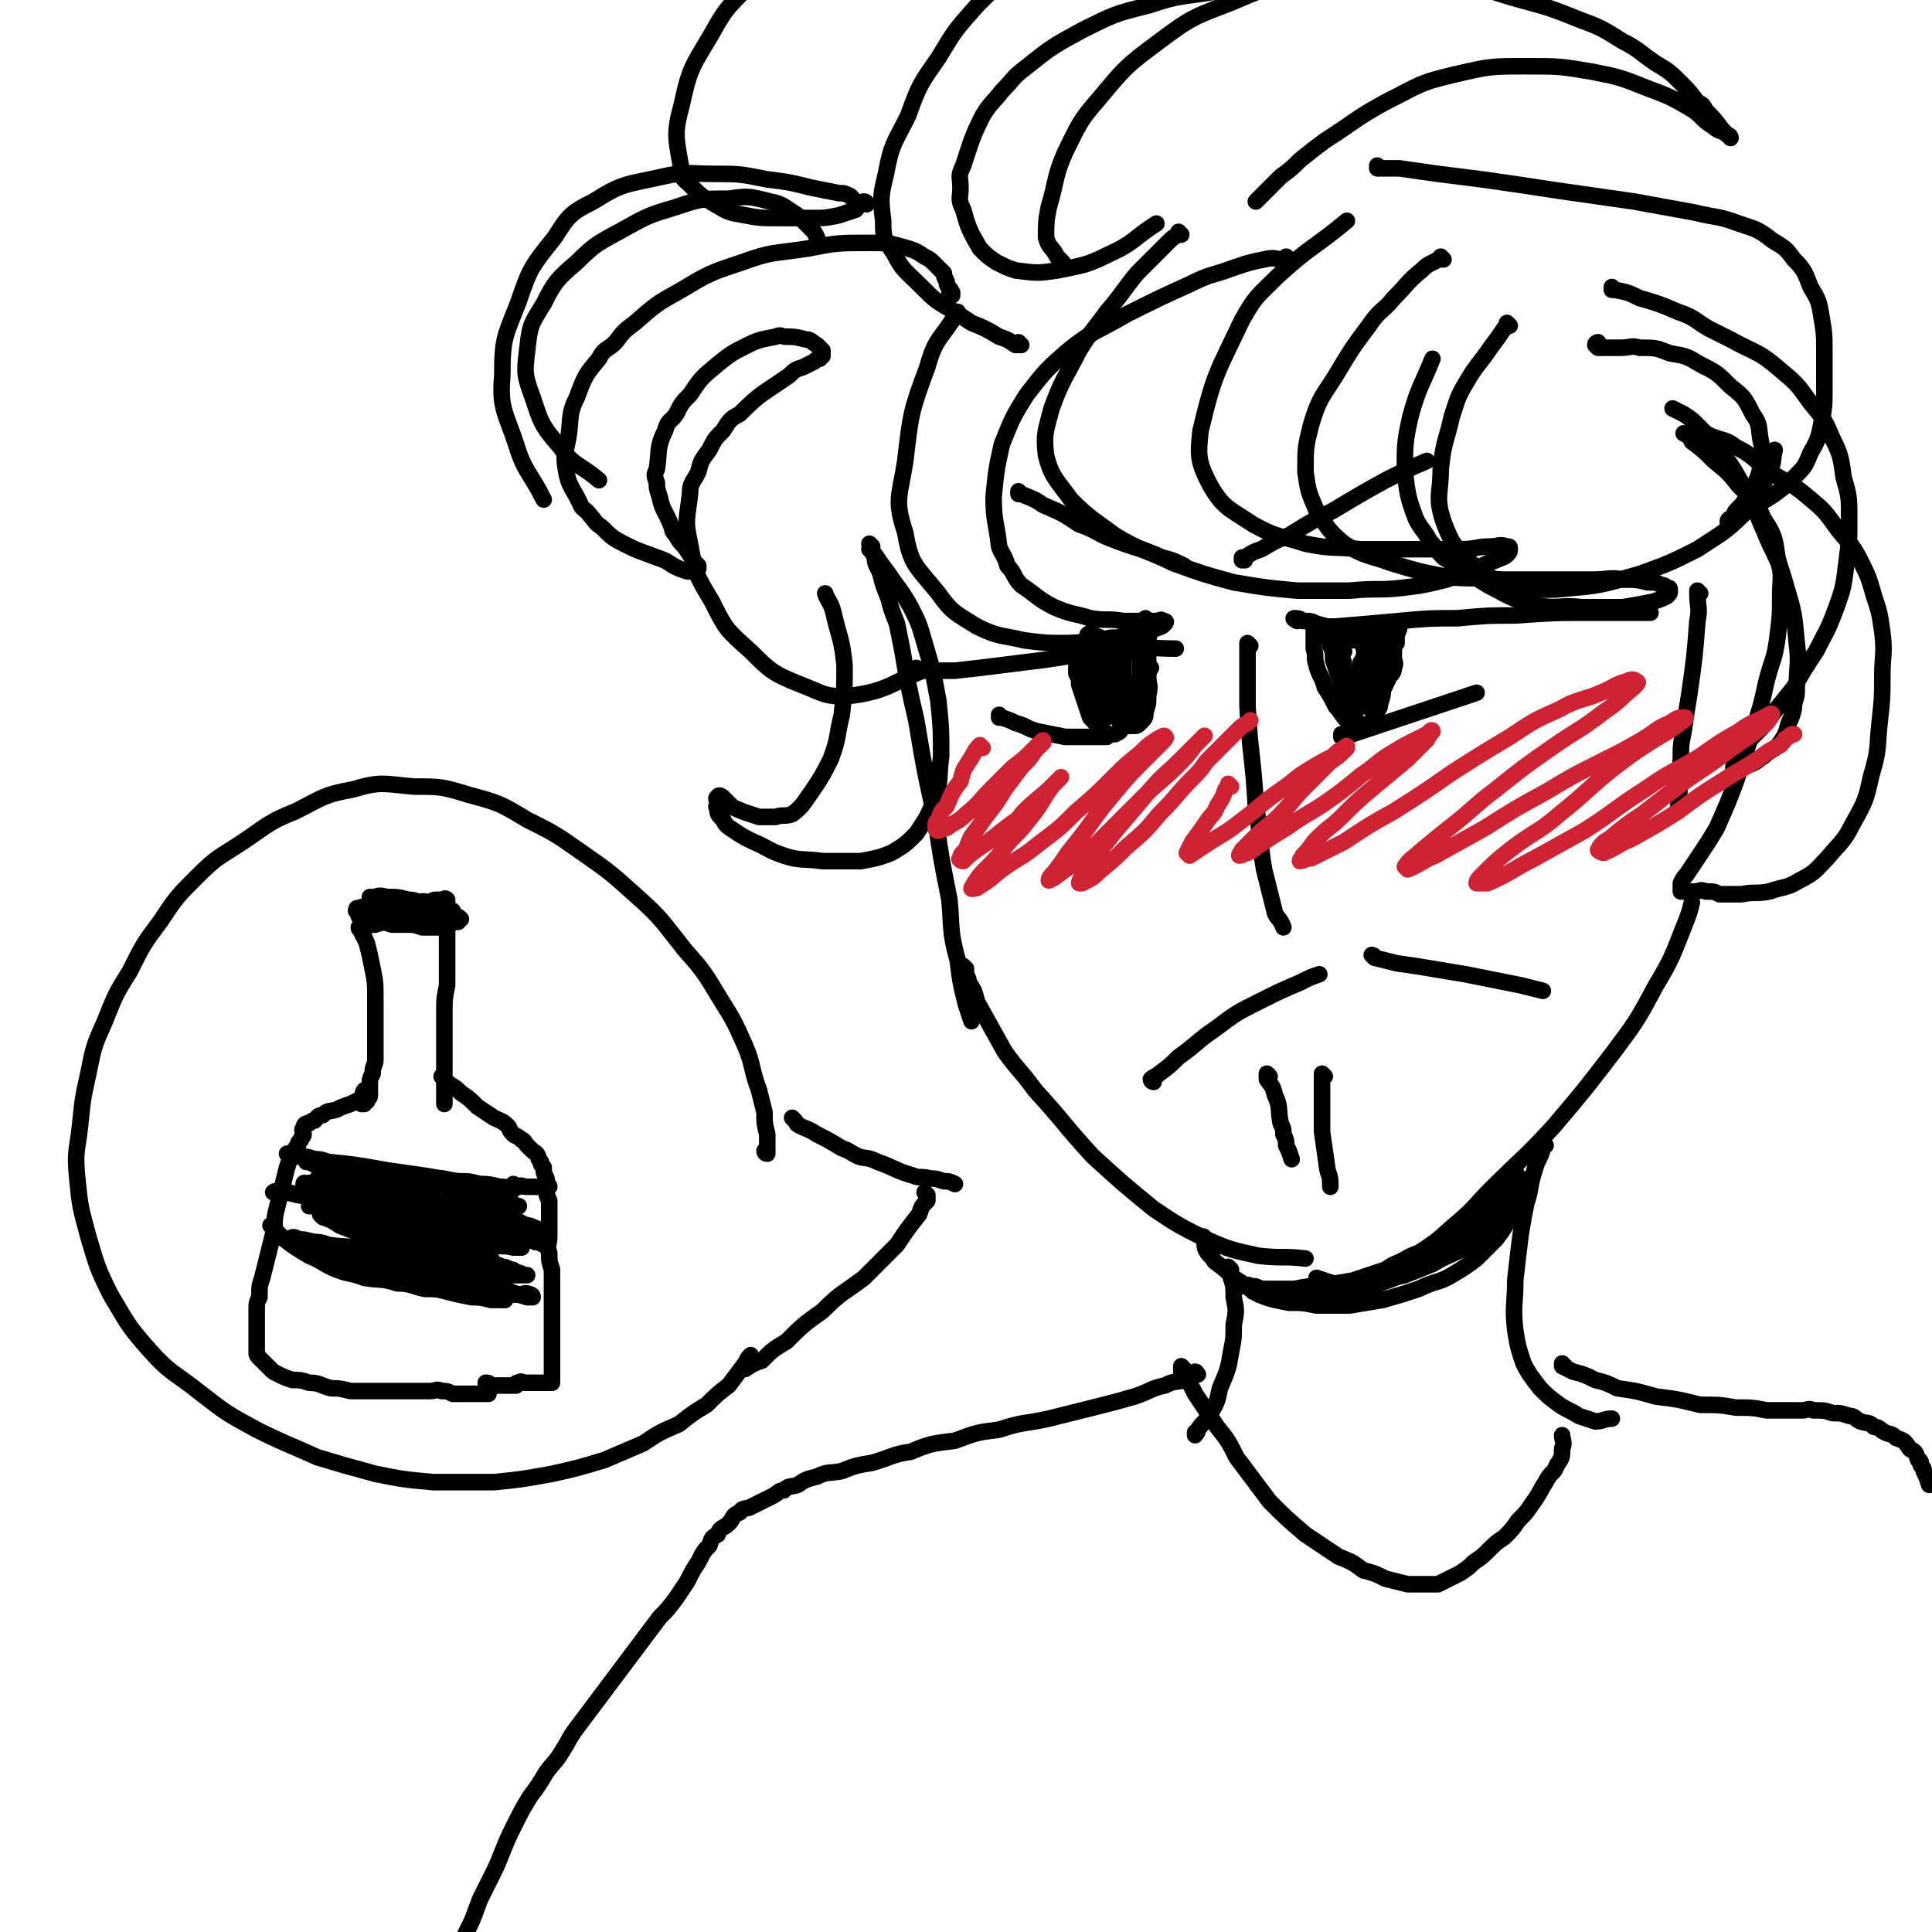 <svg viewBox='0 0 700 700' version='1.1' xmlns='http://www.w3.org/2000/svg' xmlns:xlink='http://www.w3.org/1999/xlink'><g fill='none' stroke='rgb(0,0,0)' stroke-width='6' stroke-linecap='round' stroke-linejoin='round'><path d='M453,234c0,0 -1,-1 -1,-1 0,0 0,0 0,1 0,0 0,0 0,0 0,0 0,0 0,1 0,3 0,3 0,6 0,7 0,7 0,15 1,18 2,18 3,36 2,11 1,11 3,23 2,8 2,8 4,16 1,2 2,2 3,5 '/><path d='M316,198c0,0 -1,-1 -1,-1 0,0 0,0 1,1 0,0 0,0 0,0 0,2 0,2 1,4 0,3 1,3 2,6 1,4 1,4 3,9 1,4 1,4 3,9 1,5 1,5 2,10 2,12 2,12 5,25 3,18 3,18 7,36 2,14 2,14 5,29 1,11 0,11 3,22 1,8 1,8 3,16 1,3 1,3 2,6 '/><path d='M350,351c0,0 -1,-1 -1,-1 0,0 0,0 1,1 0,0 -1,0 0,1 0,2 1,2 1,4 2,3 2,3 3,7 5,9 5,9 10,18 5,7 6,7 11,14 11,12 10,12 21,24 11,10 11,10 22,19 9,6 9,6 19,11 9,4 10,4 19,6 9,1 9,0 17,1 '/><path d='M507,459c0,0 -2,-1 -1,-1 3,-2 4,-2 8,-4 8,-5 8,-6 14,-11 7,-6 6,-6 12,-12 12,-12 12,-11 23,-23 11,-13 11,-13 21,-26 9,-12 9,-12 16,-25 6,-10 6,-11 10,-21 2,-5 2,-5 3,-9 '/><path d='M616,215c-1,0 -1,-1 -1,-1 0,0 0,0 0,1 0,5 1,5 0,10 -1,13 -1,13 -3,27 -1,6 -1,6 -2,13 -1,5 -1,5 -1,10 -1,9 0,9 -1,18 '/><path d='M316,200c0,0 -1,-1 -1,-1 0,0 0,0 1,1 0,0 0,0 1,1 2,3 2,3 5,7 4,6 4,5 8,12 3,6 3,6 5,13 3,10 3,10 5,21 1,10 1,10 1,20 -1,7 0,8 -2,15 -3,7 -3,7 -7,13 -4,4 -4,4 -9,7 -5,2 -6,2 -11,3 -7,0 -7,0 -14,0 -7,-1 -8,0 -14,-2 -6,-2 -6,-3 -11,-5 -4,-2 -4,-2 -7,-4 -3,-2 -3,-2 -4,-4 -2,-2 -2,-2 -2,-4 -1,-1 0,-1 0,-2 0,-1 -1,-2 0,-2 0,-1 1,-1 2,0 1,1 1,1 3,3 1,1 2,1 4,2 3,1 3,1 6,2 3,0 3,0 6,0 3,-1 3,0 6,-1 4,-3 4,-4 7,-8 4,-6 4,-6 7,-12 3,-8 2,-8 4,-16 1,-9 1,-9 1,-18 -1,-10 -2,-10 -4,-19 -1,-4 -2,-4 -3,-7 '/><path d='M345,107c0,0 -1,0 -1,-1 0,0 1,0 1,0 -1,-2 -2,-2 -2,-4 -1,-2 -1,-2 -1,-3 -2,-2 -2,-2 -3,-3 -2,-2 -2,-2 -4,-3 -3,-2 -3,-2 -6,-3 -7,-2 -7,-2 -14,-2 -11,0 -12,0 -22,2 -13,2 -13,1 -24,5 -12,4 -12,4 -22,10 -9,5 -9,5 -17,12 -4,3 -4,3 -7,7 -3,3 -4,2 -6,6 -5,6 -5,6 -8,14 -3,6 -2,7 -3,14 -1,6 -2,6 -1,12 1,6 2,6 5,12 1,3 2,2 4,5 2,2 1,2 4,4 4,4 4,4 10,7 4,2 5,2 10,4 3,1 3,1 6,3 2,1 2,1 5,2 1,0 1,0 2,0 0,0 0,0 1,0 0,-1 0,-1 1,-1 0,-1 0,-1 0,-1 -1,-1 -1,-1 -1,-1 -2,-3 -2,-3 -4,-6 -2,-2 -2,-2 -3,-4 -2,-2 -1,-2 -2,-4 -2,-5 -3,-5 -4,-10 -1,-3 -1,-3 -1,-5 -1,-3 -1,-3 0,-5 1,-7 0,-8 3,-14 1,-4 2,-3 4,-6 2,-4 2,-4 5,-7 4,-6 4,-6 10,-11 5,-4 5,-4 11,-7 4,-2 5,-2 10,-3 2,-1 2,0 4,0 3,0 3,0 7,1 2,0 2,1 4,2 1,1 1,1 2,2 0,1 0,1 0,2 -1,0 -1,0 -1,1 -1,0 -1,0 -2,1 -2,1 -2,1 -4,2 -3,1 -3,1 -5,3 -10,7 -10,6 -18,14 -4,2 -4,3 -6,6 -3,3 -3,3 -5,7 -3,4 -3,4 -4,8 -2,4 -3,4 -3,8 -1,9 -2,9 0,18 2,11 2,11 8,21 5,10 5,10 14,18 7,7 8,8 18,12 8,3 9,5 19,4 14,-2 14,-5 28,-10 '/><path d='M370,125c0,0 -1,-1 -1,-1 0,0 0,1 0,1 0,0 0,0 0,0 0,0 0,0 -1,0 -3,-2 -3,-2 -6,-3 -5,-3 -5,-3 -10,-5 -3,-2 -3,-2 -6,-4 -7,-4 -7,-4 -12,-9 -6,-6 -7,-6 -10,-12 -4,-6 -4,-6 -4,-12 -1,-8 -1,-9 1,-17 2,-11 3,-11 8,-21 4,-11 4,-11 11,-21 6,-10 6,-10 14,-19 8,-8 8,-8 16,-15 8,-6 8,-7 17,-11 9,-4 9,-4 18,-6 9,-2 9,-1 18,-1 10,0 10,0 19,2 8,1 8,1 15,4 6,2 6,2 11,5 4,2 4,2 7,4 3,2 3,2 5,4 1,1 2,1 2,2 1,1 1,1 0,2 -1,1 -2,1 -4,2 -5,1 -5,1 -10,1 -4,0 -4,0 -8,0 -10,1 -10,0 -20,2 -12,2 -12,1 -24,5 -12,3 -12,3 -24,9 -11,6 -11,6 -21,14 -4,3 -4,4 -8,8 -3,4 -4,4 -7,9 -4,8 -4,9 -7,18 -2,4 -1,4 -1,8 0,4 -1,4 1,8 2,7 2,7 6,14 3,3 3,3 6,5 4,2 4,2 7,3 8,1 8,1 15,0 10,-2 11,-2 19,-6 9,-4 9,-6 17,-11 '/><path d='M385,95c0,0 -1,-1 -1,-1 0,0 0,1 0,1 0,0 0,0 0,0 0,-1 0,-1 -1,-2 -2,-4 -3,-3 -4,-7 0,-5 0,-6 1,-11 3,-10 2,-11 6,-20 5,-10 5,-11 12,-19 10,-12 10,-12 22,-21 12,-9 13,-9 26,-14 14,-6 14,-6 28,-8 14,-3 14,-2 27,-2 14,0 14,0 27,3 12,2 12,3 23,6 11,3 11,3 21,7 8,3 8,3 16,8 6,3 6,4 12,8 5,3 5,3 9,7 3,3 3,3 6,7 2,1 2,1 3,3 3,3 3,3 6,7 1,1 1,1 2,2 1,0 1,1 1,1 0,0 0,-1 -1,-1 -2,-2 -3,-1 -5,-3 -5,-3 -4,-4 -9,-7 -7,-4 -7,-4 -15,-7 -10,-4 -10,-4 -20,-6 -12,-2 -12,-2 -24,-2 -13,0 -13,0 -26,3 -13,3 -13,4 -25,10 -11,6 -11,7 -22,14 -4,3 -4,3 -9,7 -3,3 -3,3 -7,6 -4,4 -4,4 -9,9 '/><path d='M500,61c0,0 -1,0 -1,-1 0,0 0,1 0,1 0,0 0,0 0,0 1,0 1,0 1,0 4,0 4,0 7,0 7,1 7,1 14,2 8,1 8,1 16,2 14,2 14,2 27,4 14,2 14,2 28,4 11,2 11,2 22,4 8,2 8,1 16,4 6,2 7,2 12,6 5,3 5,3 8,7 4,4 4,5 6,10 3,5 3,5 4,11 1,6 1,6 1,13 0,6 0,6 0,13 0,6 0,6 -1,12 -1,5 -1,6 -4,11 -2,5 -2,5 -6,9 -3,3 -3,3 -7,6 -3,2 -3,2 -7,4 -2,1 -2,1 -5,3 -1,1 -1,1 -3,2 -1,0 -2,1 -2,1 0,-1 1,-1 2,-2 1,-1 0,-1 1,-2 1,-1 1,-1 2,-2 2,-3 3,-3 4,-6 2,-4 2,-4 3,-8 1,-5 1,-5 0,-9 -1,-5 0,-6 -3,-10 -3,-6 -3,-6 -8,-10 -5,-5 -5,-5 -11,-8 -5,-3 -5,-3 -11,-4 -5,-2 -5,-2 -11,-2 -3,-1 -3,0 -7,0 -2,0 -2,0 -5,0 -1,0 -1,0 -3,0 0,0 -1,-1 -1,-1 0,-1 1,-1 1,-1 '/><path d='M585,105c0,0 -1,-1 -1,-1 0,0 0,1 0,1 0,0 0,0 0,0 1,0 1,0 1,0 5,1 5,1 9,3 7,2 7,2 14,5 6,2 6,3 11,6 4,2 4,2 8,4 9,5 10,4 18,11 6,5 6,5 11,12 5,6 5,6 8,13 3,6 3,7 4,14 2,7 2,7 2,15 0,8 0,8 -1,16 -1,8 -1,9 -4,17 -3,8 -3,7 -7,15 -4,6 -4,6 -8,13 -4,5 -4,5 -8,10 -3,4 -3,4 -7,8 -2,2 -2,2 -4,5 -1,2 -1,2 -2,4 0,1 -1,1 -1,2 0,0 1,0 2,0 2,-1 2,0 4,-1 3,-1 3,-2 5,-3 3,-3 4,-2 6,-5 3,-4 2,-5 4,-9 1,-3 1,-3 1,-5 1,-3 1,-3 1,-6 0,-8 1,-8 0,-16 -1,-11 -1,-11 -4,-21 -3,-11 -4,-10 -8,-20 -4,-9 -3,-9 -8,-17 -4,-7 -4,-7 -9,-13 -3,-4 -3,-4 -7,-8 -2,-2 -2,-2 -5,-4 -2,-1 -2,-1 -4,-2 '/><path d='M615,156c-1,0 -1,-1 -1,-1 0,0 0,1 0,1 0,0 0,0 0,0 0,0 0,-1 0,-1 0,0 0,0 1,1 3,1 3,1 5,2 5,2 5,1 9,4 6,3 6,4 11,8 7,5 8,4 15,10 6,5 6,5 11,12 4,5 5,5 8,11 3,6 3,6 5,13 2,6 2,6 3,13 1,8 0,8 0,16 0,8 0,8 -1,17 -1,9 0,9 -3,19 -2,9 -2,9 -7,18 -3,6 -4,6 -9,12 -4,4 -4,5 -10,8 -5,3 -5,2 -11,4 -5,1 -5,0 -10,1 -4,0 -4,0 -8,0 -2,-1 -2,-1 -5,-1 -2,-1 -2,0 -4,0 -1,0 -1,0 -3,0 -1,0 -1,0 -2,0 0,-1 0,-1 0,-1 0,-1 0,-1 0,-2 1,-2 1,-2 2,-3 2,-3 2,-3 4,-6 4,-6 4,-6 7,-11 4,-9 4,-9 7,-17 3,-9 3,-9 6,-18 3,-9 3,-9 5,-18 2,-8 3,-8 4,-16 1,-8 1,-8 1,-15 0,-7 1,-7 -1,-14 -1,-7 -1,-8 -5,-14 -3,-7 -4,-7 -9,-12 -4,-5 -4,-5 -9,-9 -4,-4 -4,-4 -8,-7 -1,-2 -1,-2 -3,-3 '/><path d='M523,94c0,0 -1,-1 -1,-1 0,0 0,1 0,1 0,0 0,0 -1,0 -3,2 -3,1 -6,4 -5,4 -5,5 -10,10 -4,5 -5,4 -9,10 -6,8 -6,8 -12,18 -5,8 -6,8 -9,18 -2,8 -2,8 -2,17 1,7 1,7 4,14 4,6 4,7 10,12 8,5 9,4 17,7 10,3 10,3 20,5 10,1 10,0 20,1 9,0 9,0 18,0 8,0 8,0 15,0 6,0 6,-1 11,0 5,0 5,0 9,1 3,0 3,0 5,1 1,0 1,0 2,1 1,0 1,0 1,1 0,1 0,1 -1,2 -2,1 -2,1 -5,2 -5,1 -5,1 -11,2 -7,0 -7,0 -15,0 -8,-1 -9,1 -17,-1 -9,-2 -9,-3 -17,-7 -8,-5 -8,-5 -16,-10 -3,-3 -2,-3 -5,-6 -2,-4 -3,-4 -5,-8 -3,-8 -3,-9 -4,-17 0,-10 0,-11 2,-20 3,-11 4,-11 8,-21 '/><path d='M547,118c0,0 -1,-1 -1,-1 0,0 0,1 0,1 0,0 0,0 -1,1 -2,3 -2,3 -5,7 -4,6 -5,6 -9,13 -3,5 -3,6 -5,12 -2,9 -3,9 -4,19 0,9 -2,10 1,19 3,8 4,9 10,15 7,6 8,6 17,8 10,2 10,2 20,1 12,-1 13,-2 24,-5 11,-4 11,-4 21,-9 9,-6 10,-6 17,-13 6,-7 5,-7 9,-15 2,-4 1,-4 2,-8 '/><path d='M467,94c0,0 -1,-1 -1,-1 0,0 0,1 -1,1 -3,0 -3,-1 -7,0 -5,1 -5,1 -11,3 -8,3 -8,2 -16,6 -11,5 -11,5 -23,11 -10,6 -11,5 -21,13 -8,7 -8,7 -15,16 -5,8 -5,8 -9,18 -2,9 -2,9 -3,19 0,9 1,9 2,18 1,3 2,3 3,7 3,3 2,4 5,7 6,4 6,5 12,8 7,3 7,2 13,4 6,1 6,0 12,1 3,0 3,0 5,0 4,0 4,0 7,0 1,0 2,-1 2,0 1,0 2,0 1,1 -1,1 -1,1 -4,2 -3,1 -4,1 -8,2 -2,0 -2,0 -5,1 -3,0 -3,0 -6,1 -6,0 -6,1 -13,1 -7,0 -7,0 -15,-1 -8,-2 -9,-1 -17,-5 -8,-5 -9,-5 -14,-12 -8,-10 -10,-10 -12,-22 -4,-12 -2,-13 0,-26 2,-17 2,-18 8,-34 3,-11 5,-10 11,-20 '/><path d='M428,85c0,0 -1,-1 -1,-1 0,0 0,1 0,1 0,0 0,0 0,0 -2,1 -2,1 -4,3 -5,5 -5,5 -11,11 -5,6 -5,7 -11,14 -5,7 -5,6 -10,14 -5,10 -6,10 -10,21 -2,8 -3,9 -2,17 2,8 4,9 9,16 7,7 8,7 16,13 10,6 11,5 21,10 11,4 11,4 22,7 12,2 12,2 23,3 10,0 10,0 19,0 10,-1 10,0 19,-1 8,-1 8,-1 16,-3 6,-2 6,-2 11,-4 4,-2 4,-2 7,-3 2,-1 3,-1 4,-2 1,-1 1,-1 1,-2 0,-1 0,-1 -1,-1 -3,-1 -3,0 -6,0 -5,0 -5,1 -11,1 -8,0 -8,0 -16,0 -10,0 -10,0 -20,0 -10,-1 -10,0 -20,-2 -9,-3 -10,-2 -19,-7 -9,-6 -11,-6 -16,-15 -4,-8 -4,-10 -3,-19 5,-21 6,-21 15,-40 5,-9 6,-9 13,-16 12,-11 13,-10 25,-20 '/><path d='M314,74c0,0 0,-1 -1,-1 -2,1 -2,2 -3,3 -3,1 -3,1 -6,2 -5,1 -5,1 -10,1 -6,0 -6,0 -12,0 -6,0 -7,0 -12,-1 -6,-1 -6,-1 -11,-4 -5,-3 -5,-3 -9,-7 -2,-2 -3,-2 -3,-5 -2,-12 -3,-13 0,-24 3,-14 4,-14 11,-26 6,-11 7,-10 15,-19 5,-6 5,-7 12,-12 6,-6 6,-6 13,-10 7,-5 7,-5 15,-8 20,-8 20,-10 40,-14 12,-3 13,-2 24,0 12,1 12,2 23,6 8,3 9,2 15,7 5,3 5,4 8,9 3,4 3,4 5,9 2,3 2,3 2,6 1,1 0,1 0,2 0,1 0,1 0,2 1,2 1,2 2,4 '/><path d='M309,72c0,0 0,0 -1,-1 -2,-1 -2,-1 -4,-1 -5,-1 -5,-1 -10,-2 -8,-2 -8,-2 -16,-3 -10,-2 -10,-2 -19,-2 -10,0 -10,-1 -19,1 -13,3 -14,2 -25,9 -8,4 -9,5 -14,13 -8,10 -9,11 -13,23 -5,13 -6,13 -6,27 -1,12 1,13 5,25 3,10 5,10 10,20 '/><path d='M297,88c0,0 -1,0 -1,-1 0,0 0,0 0,-1 -1,-2 -1,-2 -2,-3 -3,-3 -3,-3 -5,-5 -5,-3 -5,-4 -10,-5 -8,-2 -8,-2 -15,-1 -10,0 -10,0 -19,3 -10,3 -10,3 -19,8 -9,5 -10,5 -17,12 -7,6 -8,7 -12,15 -5,8 -5,8 -6,17 -1,8 -1,9 2,17 3,9 3,10 10,18 5,7 7,6 14,12 '/><path d='M333,243c0,0 -1,-1 -1,-1 0,0 0,1 1,1 0,0 0,0 1,0 6,0 6,0 12,0 9,-1 9,-1 17,-2 8,-1 8,-1 16,-2 14,-2 14,-3 27,-4 10,-1 10,0 20,0 '/><path d='M391,244c0,0 -1,-1 -1,-1 '/><path d='M401,242c0,0 -1,-1 -1,-1 0,0 0,0 0,1 1,1 0,1 0,2 0,1 0,1 0,3 1,2 1,2 1,5 1,3 1,3 2,6 2,2 2,2 3,4 2,1 2,1 4,1 2,0 2,0 3,-1 2,-2 2,-2 2,-4 1,-3 1,-3 1,-6 1,-4 0,-4 0,-7 0,-3 0,-3 0,-6 0,-3 0,-3 0,-6 0,-3 1,-3 0,-5 0,-2 0,-2 -1,-4 '/><path d='M477,227c0,0 -1,-1 -1,-1 0,0 0,0 0,1 0,0 0,0 0,0 4,0 4,0 8,0 12,-1 12,-1 23,-2 11,-1 11,-1 21,-1 11,-1 11,-1 21,-1 14,-1 14,-1 27,-1 9,0 9,0 17,0 3,0 3,0 5,0 '/><path d='M477,229c0,0 -1,-1 -1,-1 0,0 0,0 0,1 0,0 0,0 0,0 0,1 0,1 0,2 0,2 0,2 0,4 1,3 0,3 1,6 1,4 2,4 3,8 2,3 2,3 4,7 2,2 2,3 4,5 2,1 2,1 4,2 1,0 1,0 1,0 2,-1 2,0 3,-1 2,-1 1,-2 2,-3 1,-2 2,-2 2,-4 1,-3 1,-3 1,-5 1,-2 1,-2 1,-4 1,-2 0,-2 0,-4 0,-2 0,-2 0,-4 0,-2 0,-2 0,-3 '/><path d='M400,235c0,0 -1,-1 -1,-1 0,1 0,1 0,3 1,1 0,1 0,2 1,1 1,1 1,2 1,1 0,1 0,2 1,2 2,2 2,5 1,2 1,2 1,4 1,0 1,0 1,1 1,0 1,0 1,0 1,-1 0,-1 0,-1 0,-1 0,-1 0,-1 0,-1 0,-1 0,-1 0,-1 0,-1 0,-1 0,-1 0,-1 0,-1 0,-1 1,-1 0,-2 0,-1 0,-1 -1,-2 0,-1 0,-1 -1,-1 0,0 0,1 -1,2 0,2 0,2 0,5 0,2 0,2 0,5 1,2 1,2 2,4 1,1 1,1 2,3 '/><path d='M408,237c0,0 -1,-1 -1,-1 0,0 0,0 0,1 1,1 0,1 0,3 0,2 0,2 0,4 0,3 0,3 0,6 0,2 0,2 0,4 1,2 1,2 1,4 1,0 1,1 1,1 1,-1 0,-1 0,-2 0,-1 0,-1 0,-1 0,-1 1,-1 0,-2 0,-5 0,-5 -2,-9 -1,-3 -1,-3 -3,-6 -1,-3 -1,-4 -4,-6 -1,-2 -1,-2 -4,-3 0,-1 -1,-1 -2,0 0,0 0,1 0,2 1,1 1,1 1,3 1,1 1,1 1,3 1,3 1,3 2,6 2,3 2,3 4,6 2,2 2,2 3,5 1,1 1,1 1,2 1,0 1,0 1,1 1,0 2,1 2,1 2,-1 2,-1 2,-2 1,-1 1,-1 1,-2 '/><path d='M392,237c0,0 -1,-1 -1,-1 0,0 0,0 0,1 0,0 0,0 0,0 0,0 0,0 0,1 1,1 1,1 1,3 1,2 1,2 2,5 2,4 2,4 4,8 2,3 2,3 3,6 '/><path d='M391,240c0,0 -1,-1 -1,-1 0,0 0,0 0,1 1,0 0,0 0,1 0,1 0,1 0,3 1,2 1,2 1,4 1,3 1,3 2,6 1,3 1,3 2,6 2,2 2,2 3,4 2,1 2,1 3,2 2,0 2,0 3,0 2,-1 2,-1 2,-2 2,-2 2,-2 2,-3 2,-2 1,-2 2,-4 1,-2 1,-2 2,-4 1,-2 2,-2 2,-4 1,-2 1,-2 1,-4 1,-2 1,-2 1,-4 '/><path d='M417,242c0,0 -1,-1 -1,-1 0,0 0,0 0,1 0,0 0,0 0,0 1,0 0,-1 0,-1 0,1 1,1 0,3 0,1 0,1 -1,3 0,2 0,2 -1,4 0,2 0,2 -1,4 0,1 0,1 0,2 0,0 0,-1 0,-1 0,-1 0,-1 0,-1 0,-1 0,-1 0,-2 0,-3 0,-3 0,-5 0,-2 0,-2 0,-4 0,-2 0,-2 0,-4 0,-2 0,-2 0,-3 0,-1 0,-1 0,-1 0,0 0,0 0,1 0,1 0,1 0,2 0,2 0,2 0,4 0,2 0,2 0,4 1,2 1,2 2,4 '/><path d='M484,234c0,0 -1,-1 -1,-1 0,0 0,0 0,1 0,0 0,0 0,0 0,0 0,0 0,1 1,1 2,1 2,3 2,2 1,2 2,5 1,1 1,1 1,3 1,1 1,1 1,2 1,2 1,2 2,4 1,1 1,1 2,3 1,0 1,0 2,1 1,0 1,0 1,0 1,0 1,0 1,0 1,-1 1,-1 1,-2 1,-1 1,-1 2,-2 1,-1 1,-1 1,-2 1,-2 1,-2 2,-4 1,-2 2,-2 2,-4 1,-2 0,-2 0,-4 0,-2 0,-2 0,-4 1,-2 1,-2 1,-4 1,-2 1,-2 1,-4 1,-1 1,-1 1,-1 '/><path d='M487,236c0,0 -1,-1 -1,-1 0,0 0,0 0,1 0,1 0,1 0,2 1,2 1,2 1,4 1,3 2,3 2,6 1,3 0,3 0,6 1,2 1,2 1,5 0,1 0,1 0,2 0,0 0,-1 0,-1 0,-2 0,-2 -1,-3 0,-3 0,-3 -1,-5 -1,-3 -1,-3 -2,-6 -1,-4 -1,-4 -2,-7 0,-3 0,-3 -1,-5 0,-2 0,-3 -1,-3 0,0 0,1 0,3 1,2 1,2 1,5 1,3 1,3 2,6 1,3 1,3 2,7 1,2 1,2 2,5 1,1 1,1 1,2 1,1 0,1 0,2 1,1 1,1 1,2 0,0 0,-1 0,-1 0,-1 0,-1 0,-2 0,-3 0,-3 -1,-5 -1,-4 0,-4 -2,-8 -1,-4 -1,-4 -3,-8 -1,-3 0,-3 -2,-5 0,-2 -1,-2 -2,-3 0,-1 0,-1 0,-1 1,0 1,1 1,2 1,2 1,2 2,5 1,3 1,3 2,6 1,2 1,2 1,5 1,2 1,2 2,4 1,1 1,1 1,2 1,0 1,0 1,0 1,-1 1,-1 1,-2 1,-2 1,-2 1,-4 1,-3 0,-3 0,-5 0,-2 0,-2 0,-3 1,-1 1,-1 1,-2 1,-2 0,-2 0,-4 0,-1 1,-2 1,-2 1,0 1,0 1,1 1,1 1,1 1,3 1,2 1,2 1,4 1,2 0,2 0,5 0,2 0,2 0,5 0,1 0,1 0,3 0,1 0,1 0,2 0,0 0,1 0,1 0,-1 0,-1 0,-2 0,-2 0,-2 0,-3 0,-3 0,-3 0,-5 0,-3 0,-3 0,-5 0,-2 0,-2 0,-4 0,-1 0,-1 0,-2 0,-1 1,-1 0,-1 0,0 0,0 -1,1 -1,2 -1,2 -2,4 0,2 0,2 -1,5 0,2 0,2 0,4 0,1 1,1 1,2 '/><path d='M488,232c0,0 -1,-1 -1,-1 0,0 0,0 0,1 0,0 0,0 0,0 2,-1 2,-1 3,-1 2,-1 2,-1 4,-1 3,-1 3,-1 6,-1 3,-1 3,-1 5,-1 1,-1 2,-1 2,-1 0,0 0,0 -1,0 -2,0 -2,0 -4,1 -2,1 -2,1 -5,2 -3,1 -3,1 -6,2 -2,0 -2,-1 -5,0 -1,0 -1,0 -3,1 0,0 -1,0 -1,0 0,0 1,0 1,0 1,-1 1,-1 1,-1 2,-1 2,-1 3,-1 2,-1 2,-1 4,-1 2,-1 2,0 4,0 '/><path d='M470,225c0,0 -2,-1 -1,-1 1,0 2,0 3,1 3,0 3,0 5,1 4,1 4,1 7,2 5,1 5,1 10,2 4,0 4,0 8,1 2,0 2,0 3,1 1,0 1,0 1,1 '/><path d='M370,179c0,0 -1,-1 -1,-1 0,0 0,1 0,1 1,0 1,0 1,0 5,2 5,2 8,4 7,3 7,3 13,7 6,2 6,3 11,5 10,4 10,3 19,7 4,1 4,1 8,3 '/><path d='M451,203c0,0 -1,-1 -1,-1 0,0 0,0 0,1 0,0 0,0 0,0 1,-1 1,-1 1,-1 3,-2 3,-2 6,-3 5,-3 5,-3 10,-5 8,-5 8,-5 16,-9 10,-6 10,-6 19,-11 8,-4 8,-4 15,-7 '/><path d='M487,267c0,0 -1,-1 -1,-1 0,0 0,1 0,1 1,0 1,0 1,0 3,-1 3,-1 6,-2 6,-2 6,-2 12,-4 6,-2 6,-2 12,-4 9,-3 9,-3 18,-6 '/><path d='M363,260c0,0 -1,-1 -1,-1 0,0 0,1 0,1 1,0 1,0 1,0 3,1 3,1 5,2 4,1 4,2 8,3 5,1 5,1 10,2 8,0 8,0 15,0 '/></g>
<g fill='none' stroke='rgb(207,34,51)' stroke-width='6' stroke-linecap='round' stroke-linejoin='round'><path d='M356,271c0,0 -1,-1 -1,-1 -2,2 -2,3 -4,6 -2,3 -2,3 -3,7 -3,4 -3,4 -5,9 -2,2 -2,2 -3,5 -1,1 -1,1 -1,3 0,0 0,1 1,1 1,0 1,-1 3,-1 4,-3 4,-2 7,-5 5,-4 5,-5 9,-9 4,-4 4,-4 8,-8 4,-3 4,-3 7,-6 2,-2 2,-2 3,-3 1,-1 1,-1 1,0 0,0 0,0 -1,1 -1,1 -1,1 -2,2 -2,3 -2,3 -5,6 -3,4 -3,4 -6,8 -3,5 -3,5 -7,10 -2,3 -2,3 -5,7 -1,2 -1,2 -2,5 -1,1 -2,1 -2,3 -1,0 0,1 1,1 1,-1 1,-1 2,-2 4,-3 4,-3 7,-5 5,-4 5,-4 9,-7 3,-2 2,-2 4,-4 5,-5 6,-5 10,-9 2,-2 3,-3 3,-3 1,-1 0,0 -1,1 -2,2 -2,2 -4,5 -3,5 -3,5 -7,10 -3,4 -4,4 -8,9 -3,4 -3,4 -7,8 -2,2 -2,2 -4,5 0,1 -1,1 -1,2 1,0 2,0 3,-1 5,-3 4,-3 8,-6 7,-5 7,-4 13,-9 8,-6 8,-6 14,-12 7,-6 7,-6 13,-12 5,-5 5,-5 10,-9 3,-3 3,-3 6,-5 2,-1 3,-2 3,-1 1,0 0,1 -1,2 -3,3 -3,3 -7,7 -5,5 -5,5 -10,11 -5,6 -5,6 -10,13 -3,4 -3,4 -7,9 -2,3 -2,3 -5,7 -1,1 -2,2 -2,3 0,0 2,-1 2,-1 4,-3 4,-3 7,-5 7,-6 7,-6 12,-11 7,-7 7,-7 13,-13 6,-6 7,-6 12,-11 4,-4 4,-4 7,-8 2,-2 3,-3 3,-3 1,-1 0,0 -1,1 -3,3 -3,3 -7,7 -6,6 -6,5 -12,12 -5,6 -5,6 -11,13 -4,5 -4,5 -8,10 -2,3 -2,3 -5,7 0,1 -1,2 -1,3 0,0 1,0 1,0 4,-2 4,-2 6,-4 6,-5 6,-5 10,-9 7,-6 7,-6 12,-12 7,-7 6,-7 12,-13 3,-3 3,-3 5,-6 2,-2 2,-2 4,-4 2,-2 2,-2 4,-4 2,-2 2,-2 3,-3 2,-2 2,-2 4,-3 1,-1 1,-1 1,-1 '/><path d='M446,285c0,0 -1,-1 -1,-1 0,0 0,0 0,1 0,0 0,0 -1,1 -1,3 -1,3 -3,6 -1,3 -2,3 -4,6 -2,3 -2,3 -5,7 -1,2 -1,2 -2,4 0,0 1,1 1,1 3,-2 3,-2 6,-4 6,-4 7,-4 12,-8 8,-6 7,-6 14,-11 6,-4 6,-5 11,-8 5,-3 5,-3 9,-5 2,-2 2,-2 4,-3 1,-1 1,-1 1,0 0,0 0,0 -1,1 -2,2 -2,2 -5,4 -4,4 -4,4 -9,9 -5,5 -4,5 -10,11 -3,3 -4,3 -8,7 -2,2 -2,2 -5,5 0,1 -1,1 -1,2 1,0 2,-1 3,-1 2,-1 2,-1 3,-2 6,-4 6,-4 11,-7 7,-5 8,-5 14,-9 7,-5 7,-5 13,-10 6,-4 6,-5 11,-8 5,-3 5,-3 9,-5 2,-1 2,-1 4,-2 1,-1 2,-2 2,-1 0,0 -1,1 -2,3 -3,3 -3,3 -7,7 -6,5 -6,5 -12,10 -6,5 -6,5 -12,11 -4,4 -4,3 -9,8 -2,2 -2,3 -5,6 0,1 -1,1 -1,2 1,0 2,-1 4,-1 6,-3 6,-3 12,-6 9,-6 9,-6 18,-11 11,-7 11,-7 21,-14 11,-7 11,-7 21,-13 9,-6 9,-6 18,-10 7,-4 8,-3 15,-6 5,-2 5,-3 9,-4 2,-1 3,-1 4,0 1,0 0,1 -1,2 -5,4 -5,5 -11,9 -9,7 -9,6 -19,13 -10,7 -10,7 -20,15 -8,6 -8,7 -17,14 -5,4 -5,4 -11,9 -2,2 -3,2 -5,5 0,0 1,1 1,1 5,-2 5,-3 10,-5 9,-5 9,-5 18,-10 11,-7 11,-7 22,-13 10,-6 10,-6 20,-11 8,-4 8,-4 15,-8 5,-3 5,-4 10,-6 3,-2 3,-2 5,-2 1,0 1,0 0,1 -4,3 -4,3 -9,6 -8,5 -8,5 -16,11 -10,8 -10,9 -20,17 -8,7 -9,6 -18,13 -5,4 -5,4 -10,9 -1,1 -2,2 -2,3 1,0 2,0 4,0 9,-4 9,-5 17,-9 9,-5 9,-5 18,-10 11,-7 11,-8 22,-15 10,-7 10,-6 20,-12 7,-5 7,-5 14,-9 4,-3 5,-3 9,-5 2,-1 3,-2 3,-1 0,0 -1,2 -2,3 -5,4 -5,4 -11,8 -8,6 -8,6 -17,12 -8,6 -8,6 -17,13 -6,4 -6,4 -12,9 -2,1 -3,2 -4,4 0,0 1,1 2,1 5,-2 5,-3 10,-5 9,-5 9,-5 17,-10 8,-6 8,-6 16,-11 6,-4 7,-4 13,-8 4,-3 4,-3 8,-5 2,-2 1,-2 3,-3 1,-1 1,-1 2,-1 '/></g>
<g fill='none' stroke='rgb(0,0,0)' stroke-width='6' stroke-linecap='round' stroke-linejoin='round'><path d='M418,392c0,0 -1,0 -1,-1 1,-1 2,-1 3,-2 4,-3 4,-3 7,-6 7,-5 7,-6 13,-10 8,-6 8,-6 16,-10 8,-4 8,-4 15,-7 4,-2 4,-2 7,-3 '/><path d='M498,347c0,0 -1,-1 -1,-1 0,0 1,0 1,1 4,1 4,1 8,2 7,1 7,1 13,2 6,1 6,1 12,2 10,2 10,2 20,4 4,1 4,1 8,2 '/><path d='M460,390c0,0 -1,-1 -1,-1 0,0 0,0 0,1 0,0 0,0 0,1 2,3 2,2 3,6 2,4 1,5 2,10 1,2 1,2 1,4 1,2 1,2 1,4 1,2 1,2 2,5 '/><path d='M480,390c0,0 -1,-1 -1,-1 0,0 0,0 0,1 0,0 0,0 0,0 1,0 0,-1 0,-1 0,1 0,2 0,5 0,3 0,3 0,7 0,4 0,4 0,9 1,7 1,7 2,14 1,3 1,3 1,6 '/><path d='M446,460c0,0 -1,-1 -1,-1 0,0 0,0 0,1 1,1 1,1 1,3 1,3 1,3 1,7 1,5 1,5 0,10 0,5 0,5 -1,10 -1,6 -1,6 -4,13 -1,5 -1,5 -4,10 -1,2 -2,2 -4,5 0,0 0,1 -1,2 0,0 0,-1 0,-1 '/><path d='M560,415c0,0 -1,-1 -1,-1 0,0 0,0 0,1 0,0 0,0 0,1 -1,4 -2,4 -3,8 -2,6 -1,6 -3,12 -1,5 -1,5 -2,11 -1,8 -1,8 -2,17 0,9 -1,9 0,18 1,6 1,6 3,12 2,4 3,5 6,9 3,3 3,3 7,6 3,2 4,2 7,4 3,1 3,1 6,2 3,0 3,-1 6,-1 '/><path d='M437,449c0,0 -1,-1 -1,-1 0,0 0,0 0,1 0,0 0,0 0,0 1,2 0,2 1,4 1,2 2,2 3,4 4,3 4,3 7,6 5,3 4,3 9,6 5,2 6,2 11,3 6,0 6,-1 12,-1 6,-1 6,-1 11,-2 5,-2 5,-2 10,-4 5,-2 5,-2 9,-4 4,-2 4,-2 7,-3 4,-2 4,-2 7,-4 3,-3 3,-3 5,-6 2,-3 2,-3 4,-5 2,-3 2,-3 4,-5 2,-2 2,-2 3,-4 1,-1 1,-1 2,-2 1,-1 1,-1 2,-2 1,-1 1,-1 1,-1 1,-1 1,-1 1,-1 1,-1 1,-2 2,-2 1,-1 2,-2 2,-1 1,0 0,1 0,2 0,1 0,1 -1,2 -1,2 0,2 -2,4 -2,2 -2,2 -5,4 -3,3 -3,3 -7,6 -4,3 -5,2 -10,5 -5,2 -5,3 -10,6 -3,1 -3,1 -6,3 -3,1 -3,1 -6,3 -6,2 -6,2 -12,4 -6,1 -6,1 -12,2 -4,0 -4,0 -9,1 -3,0 -3,0 -7,0 -2,0 -2,0 -5,0 -2,-1 -2,-1 -4,-1 -1,-1 -1,0 -2,0 0,0 -1,0 -1,0 0,0 1,-1 1,0 2,0 2,1 3,2 3,1 3,1 5,2 2,0 2,0 4,1 2,0 2,0 4,1 5,0 5,0 10,1 6,0 6,0 12,0 6,-1 6,-1 12,-2 7,-2 7,-2 13,-4 6,-3 7,-2 12,-5 5,-3 5,-3 9,-6 4,-4 4,-4 7,-7 3,-4 3,-4 5,-8 2,-3 2,-3 3,-6 1,-2 1,-2 2,-4 1,-2 1,-2 2,-3 0,-1 0,-1 0,-1 0,0 0,0 -1,1 -1,2 -1,2 -3,5 -2,3 -2,3 -5,7 -3,3 -4,3 -8,7 -4,3 -4,3 -8,6 -4,2 -5,2 -10,5 -5,2 -5,2 -10,4 -5,1 -5,2 -10,3 -4,0 -4,0 -8,0 -4,0 -4,0 -8,0 -3,-1 -3,-1 -6,-2 '/><path d='M429,496c0,0 -1,-1 -1,-1 0,0 0,0 0,1 1,0 0,0 0,1 3,4 3,4 5,8 4,6 4,6 8,12 4,5 4,5 7,11 6,8 6,8 12,16 6,6 6,6 13,12 6,4 6,4 12,8 5,2 5,2 9,5 4,1 4,1 8,3 4,1 4,1 8,2 3,0 3,0 6,0 3,0 3,0 5,0 2,-1 2,-1 4,-2 2,-1 2,-1 4,-2 3,-2 3,-2 5,-4 3,-2 3,-2 5,-4 3,-3 3,-3 6,-5 3,-3 3,-3 5,-6 3,-3 3,-3 5,-6 3,-4 3,-5 5,-8 2,-4 3,-3 4,-6 2,-3 2,-3 2,-6 1,-3 0,-3 0,-5 '/><path d='M434,498c0,0 -1,-1 -1,-1 0,0 1,0 0,1 -1,1 -2,1 -4,2 -3,1 -3,0 -7,2 -5,1 -5,2 -11,4 -7,2 -7,2 -15,4 -8,2 -8,2 -16,4 -9,2 -9,1 -18,4 -8,1 -8,1 -16,4 -8,1 -9,1 -16,4 -7,1 -7,2 -14,4 -6,1 -6,1 -11,3 -5,1 -5,0 -9,2 -4,1 -4,1 -7,3 -3,1 -3,0 -5,2 -2,0 -2,1 -4,2 -2,1 -2,1 -4,2 -2,1 -2,1 -4,2 -2,1 -3,0 -4,2 -3,1 -2,2 -4,4 -2,2 -3,1 -4,4 -2,1 -2,1 -3,4 -2,2 -2,2 -4,6 -2,3 -2,3 -4,7 -2,3 -2,3 -4,6 -3,4 -3,4 -6,7 -3,4 -3,4 -6,8 -3,4 -3,4 -6,8 -3,4 -3,4 -6,8 -3,4 -3,4 -6,8 -3,4 -3,4 -6,8 -3,4 -3,5 -5,8 -3,5 -3,4 -6,8 -3,5 -3,5 -6,9 -3,5 -3,5 -5,9 -3,6 -3,6 -5,11 -2,5 -2,5 -4,9 -1,2 -1,2 -2,4 -1,2 -1,2 -2,4 -2,5 -2,6 -4,10 -2,4 -2,4 -4,8 -2,4 -2,4 -3,8 -1,4 -1,4 -2,7 -1,3 -2,3 -2,5 0,2 0,2 1,3 '/><path d='M567,495c0,0 -1,-1 -1,-1 0,0 0,0 0,1 0,0 0,0 0,0 2,1 2,1 4,2 4,1 4,1 8,3 4,1 4,1 8,3 7,1 7,1 14,3 8,1 8,1 16,3 7,0 7,0 13,1 6,0 6,0 11,1 5,0 5,0 9,0 2,0 2,0 4,0 2,0 2,-1 4,0 4,0 4,0 7,1 3,0 3,0 6,1 2,0 2,1 4,2 3,1 3,0 5,2 2,0 2,1 4,2 2,1 2,0 4,2 3,1 3,1 5,4 2,1 2,1 3,4 1,0 1,1 1,2 1,1 1,1 1,2 1,2 1,2 2,5 '/><path d='M288,406c0,0 -1,-1 -1,-1 0,0 0,0 1,1 0,0 0,0 0,0 1,1 0,1 2,2 2,1 3,1 6,3 4,2 4,2 9,5 3,1 2,1 6,3 3,1 3,0 7,2 6,2 6,3 13,5 2,1 3,0 6,1 2,0 2,0 5,1 2,0 2,0 4,1 '/><path d='M336,433c0,0 -1,-1 -1,-1 0,0 0,0 1,1 0,0 0,0 0,0 0,1 0,1 0,2 -2,2 -2,2 -3,5 -4,5 -4,5 -8,11 -6,6 -6,6 -12,12 -8,6 -8,5 -15,12 -7,5 -7,5 -13,11 -5,3 -5,3 -9,7 -3,1 -3,1 -6,3 '/><path d='M278,418c0,0 -1,-1 -1,-1 0,0 0,1 1,1 0,-1 0,-1 0,-1 0,-3 0,-3 0,-6 -1,-4 -1,-4 -1,-8 -1,-4 -1,-4 -2,-8 -3,-8 -2,-9 -5,-16 -4,-9 -4,-9 -9,-17 -6,-10 -6,-10 -13,-18 -8,-10 -8,-11 -17,-19 -10,-9 -10,-9 -20,-16 -10,-7 -10,-7 -20,-12 -10,-6 -10,-6 -21,-9 -10,-3 -10,-3 -20,-3 -11,-1 -12,-2 -22,1 -11,2 -11,3 -21,8 -10,4 -10,5 -19,11 -9,6 -9,5 -17,13 -7,7 -7,7 -13,16 -6,8 -6,8 -11,18 -5,8 -5,8 -9,18 -4,9 -4,9 -6,19 -2,9 -2,9 -3,19 -1,9 -2,9 -1,19 1,10 1,10 4,21 3,10 3,11 8,21 6,10 6,11 14,20 8,9 9,8 19,16 9,7 9,7 20,13 10,5 11,5 22,10 10,3 10,3 21,6 10,2 10,2 21,3 11,0 11,0 22,0 10,-1 10,-1 21,-3 9,-2 9,-2 19,-5 7,-3 7,-3 14,-6 6,-4 6,-4 13,-7 5,-4 5,-4 10,-7 4,-4 4,-4 8,-7 3,-4 3,-4 6,-8 1,-2 1,-2 2,-3 '/><path d='M131,333c0,0 -1,-1 -1,-1 0,0 1,0 1,1 0,0 0,0 0,0 0,0 0,0 0,1 0,1 -1,1 0,3 0,2 1,2 2,5 1,4 1,4 2,9 1,5 1,5 1,11 0,4 0,4 0,8 0,4 0,4 0,8 0,3 0,3 0,6 0,2 -1,2 -1,5 -1,2 -1,2 -1,4 0,1 0,1 0,2 0,1 0,1 0,2 0,1 -1,1 -1,2 -1,0 -1,0 -1,1 -1,0 -1,0 -1,0 '/><path d='M130,331c0,0 -1,-1 -1,-1 0,0 1,0 1,1 0,0 0,0 0,0 0,0 -1,-1 -1,-1 0,0 1,1 2,1 1,0 1,0 3,0 2,-1 2,-1 5,-1 3,-1 3,-2 6,-2 3,-1 3,-1 7,-1 2,-1 2,0 4,0 1,-1 1,-1 3,-1 0,0 0,0 1,0 1,0 1,-1 2,0 0,0 0,1 0,2 0,1 0,1 0,3 0,2 0,2 0,4 0,3 0,3 0,6 0,3 0,3 0,7 0,4 0,4 0,9 -1,5 -1,5 -1,10 0,5 0,5 0,10 0,4 0,4 0,9 0,3 0,3 0,6 0,2 0,2 0,5 0,1 0,1 0,3 '/><path d='M133,396c0,0 -1,-1 -1,-1 0,0 1,0 1,1 0,0 0,0 0,0 0,0 0,-1 -1,-1 -1,1 0,2 -1,3 -2,1 -2,1 -4,2 -3,1 -3,1 -5,2 -3,1 -3,0 -5,2 -2,0 -2,1 -3,2 -1,0 -1,0 -2,1 -1,0 -2,0 -2,2 -1,0 0,1 0,2 0,1 -1,1 -1,2 -1,1 -1,1 -1,2 -1,1 -1,1 -2,3 -1,2 -1,2 -2,5 -1,4 -1,4 -2,8 -1,4 -1,4 -2,8 -1,4 0,4 -1,8 -1,4 -1,4 -2,8 -1,4 -1,4 -2,8 -1,3 -1,3 -1,7 -1,2 -1,2 -1,5 0,2 0,2 0,5 0,2 0,2 0,4 0,1 0,1 0,2 0,1 0,1 0,2 0,1 0,1 0,2 0,1 0,1 1,2 1,1 1,1 2,2 1,1 1,1 2,2 1,1 1,1 3,2 2,1 2,1 5,2 3,0 3,0 6,1 4,0 4,1 8,2 3,0 3,0 7,1 3,0 3,0 6,0 2,0 2,0 5,0 2,0 2,0 5,0 2,0 2,0 5,0 2,0 2,0 4,0 2,0 2,0 4,0 2,0 2,-1 4,0 2,0 2,0 4,1 1,0 1,0 3,0 1,0 1,0 2,0 1,0 1,0 2,0 1,0 1,0 2,0 1,0 1,0 2,0 0,0 0,0 1,0 0,0 0,0 1,0 0,-1 0,-1 0,-1 '/><path d='M161,391c0,0 -1,-1 -1,-1 0,0 1,0 1,1 0,0 0,0 1,1 0,0 0,0 1,1 2,1 2,1 4,3 3,2 3,2 6,5 3,2 3,2 6,4 2,1 3,1 5,3 1,1 0,1 2,3 1,1 1,0 3,2 1,0 1,1 2,2 1,1 1,1 2,2 1,1 1,0 2,2 0,0 0,1 1,2 0,1 0,1 1,2 0,2 0,2 1,4 0,2 -1,2 0,4 0,2 0,2 1,4 0,2 0,2 0,4 0,2 0,2 0,4 0,2 0,2 0,5 0,3 -1,3 0,6 0,3 0,3 1,6 0,3 0,3 0,6 0,3 0,3 0,6 0,2 0,2 0,4 0,3 0,3 0,6 0,1 0,1 0,3 0,1 0,1 0,2 0,1 0,1 0,2 0,1 0,1 0,2 0,1 0,1 0,2 0,1 0,1 0,2 0,0 0,0 0,1 0,0 0,0 0,1 0,0 0,0 0,1 0,0 0,0 0,1 0,0 0,0 0,1 0,0 0,0 0,1 -1,0 -1,0 -1,0 -1,0 -1,0 -1,0 -1,0 -1,0 -2,0 -1,0 -1,0 -1,0 -1,0 -1,0 -2,0 -2,0 -2,0 -3,0 -1,0 -1,-1 -2,0 -1,0 -1,0 -1,1 -2,0 -2,0 -4,0 -1,0 -1,0 -1,0 -2,0 -2,0 -4,0 -1,-1 -1,-1 -2,-1 '/><path d='M105,419c0,0 -1,-1 -1,-1 1,0 2,0 4,1 3,0 3,0 6,1 2,0 2,0 5,1 10,1 10,1 21,3 7,1 7,1 14,2 6,1 6,1 12,2 4,0 4,0 8,1 3,0 3,0 7,1 2,0 2,0 5,1 '/><path d='M99,445c0,0 0,-1 -1,-1 0,0 1,0 1,1 0,0 0,0 0,0 1,1 1,1 2,2 1,1 1,1 2,2 4,3 4,3 9,6 5,2 5,3 10,5 5,2 5,1 10,3 6,1 6,0 12,2 5,0 5,1 10,2 4,0 4,0 9,1 4,0 4,0 9,1 3,0 3,0 7,0 1,0 1,0 3,0 1,0 1,0 2,0 2,0 2,0 4,0 2,0 2,0 4,0 '/><path d='M134,329c0,0 -1,-1 -1,-1 0,0 1,0 1,1 0,0 0,0 0,0 1,0 1,0 2,0 1,0 1,0 3,0 1,0 1,0 2,0 3,0 3,0 6,0 4,0 4,-1 8,0 2,0 2,0 5,1 2,0 2,0 4,0 0,0 0,0 0,0 -1,0 -1,0 -2,0 -2,0 -2,0 -3,0 -3,-1 -3,-1 -6,-1 -3,-1 -3,-2 -6,-2 -3,-1 -3,-1 -6,-1 -3,-1 -3,-1 -5,-1 -1,0 -2,0 -2,0 0,0 0,0 1,0 2,0 2,-1 5,0 4,0 4,0 8,1 3,0 3,1 7,2 3,1 3,0 6,2 2,0 2,1 4,2 1,0 1,0 2,1 0,0 -1,0 -1,1 -1,0 -1,0 -2,0 -2,0 -2,0 -4,0 -3,-1 -3,-1 -6,-1 -4,-1 -4,-1 -7,-1 -3,-1 -3,-1 -6,-1 -3,-1 -3,-1 -5,-1 -2,-1 -3,-1 -3,-1 0,-1 1,0 3,0 3,0 3,0 6,0 3,0 3,-1 7,0 3,0 3,1 6,2 2,0 2,0 5,1 1,0 1,0 3,1 0,0 1,0 1,1 0,0 -1,0 -1,1 -1,0 -1,0 -2,1 -1,0 -1,0 -2,0 -3,0 -3,0 -6,0 -3,-1 -3,-1 -6,-1 -4,-1 -4,-2 -7,-2 -3,-1 -3,0 -6,-1 -2,-1 -3,-1 -4,-2 -1,-1 -1,-1 0,-1 2,-1 2,0 5,0 3,0 3,-1 7,0 4,0 4,0 8,1 3,0 3,0 6,1 2,0 2,0 4,1 1,0 2,1 2,2 0,0 -1,1 -2,1 -3,0 -3,0 -5,0 -3,0 -3,0 -6,0 -4,0 -4,0 -7,0 -3,-1 -3,-1 -6,-1 -2,-1 -2,0 -3,0 -1,0 -1,0 -1,0 0,0 0,0 1,0 1,0 1,0 2,0 1,0 1,0 3,0 1,0 1,0 3,0 4,0 4,0 8,0 4,0 4,0 8,0 1,0 1,0 3,0 '/><path d='M131,337c0,0 -1,-1 -1,-1 0,0 0,1 1,1 2,-1 2,-2 5,-2 3,-1 3,-1 6,-1 4,-1 4,-1 8,-1 1,0 1,0 3,0 '/><path d='M187,430c0,0 -1,-1 -1,-1 0,0 0,0 1,1 '/><path d='M199,430c0,0 0,-1 -1,-1 0,0 -1,1 -1,1 -2,0 -2,0 -4,0 -1,0 -1,0 -2,0 -2,0 -2,-1 -3,0 -2,0 -2,0 -3,1 -3,0 -3,0 -6,0 -2,0 -2,0 -3,0 -1,0 -1,0 -2,0 -1,0 -1,0 -2,0 -2,-1 -2,-1 -4,-1 -2,-1 -2,-2 -4,-2 -3,-1 -3,-1 -6,-1 -4,-1 -4,0 -7,0 -4,-1 -4,-1 -8,-1 -3,-1 -3,-1 -6,-1 -4,-1 -4,-1 -7,-1 -3,-1 -3,-1 -6,-1 -3,-1 -3,-1 -6,-1 -2,-1 -2,0 -4,0 -2,-1 -2,-1 -3,-1 0,-1 0,0 1,0 1,0 1,-1 3,0 3,0 3,1 7,2 5,1 5,1 11,2 6,1 6,1 12,2 5,1 5,1 10,2 4,1 4,0 9,2 3,0 3,1 7,2 3,1 3,1 6,2 2,0 2,0 4,1 2,0 2,-1 4,0 1,0 1,0 2,1 0,0 1,0 1,0 0,0 -1,0 -1,0 -2,0 -2,0 -3,0 -4,0 -4,0 -7,0 -5,0 -5,0 -10,0 -7,0 -7,0 -14,0 -7,0 -7,0 -13,0 -5,0 -5,0 -10,0 -5,0 -5,0 -9,0 -3,0 -3,0 -6,0 -2,0 -2,0 -3,0 0,0 0,0 1,0 2,0 2,0 5,0 5,0 5,0 10,0 6,0 6,-1 13,0 6,0 6,1 12,2 5,1 5,0 11,2 4,0 4,0 9,2 3,0 3,0 7,2 2,0 2,1 4,2 2,1 2,0 4,2 1,0 0,1 1,2 0,0 0,0 0,1 -1,0 -2,0 -3,0 -4,-1 -4,0 -7,-1 -6,-2 -6,-3 -11,-4 -8,-3 -8,-2 -16,-4 -9,-2 -9,-2 -17,-4 -8,-2 -8,-3 -16,-4 -6,-2 -6,-1 -11,-2 -3,-1 -3,-1 -6,-1 -2,-1 -3,0 -3,0 0,0 1,-1 2,0 3,0 3,0 7,1 6,0 6,0 12,1 8,1 8,1 16,3 7,1 7,0 14,2 7,1 7,1 14,3 5,1 5,1 11,3 4,1 4,1 8,2 3,1 3,1 7,2 2,0 2,0 4,1 1,0 1,0 3,1 0,0 1,0 1,0 -1,-1 -2,-1 -3,-1 -5,-2 -5,-1 -9,-2 -7,-3 -7,-3 -13,-5 -8,-3 -8,-3 -15,-5 -8,-3 -8,-2 -15,-4 -6,-2 -6,-3 -12,-4 -5,-2 -5,-1 -9,-2 -3,-1 -3,-1 -5,-1 -1,-1 -2,0 -2,0 0,0 1,-1 2,0 4,0 4,1 9,2 6,1 6,0 13,2 8,1 8,2 16,4 6,1 6,1 13,3 5,1 5,0 10,2 4,0 4,0 8,2 2,0 2,1 5,2 1,0 1,0 3,1 0,0 1,0 1,1 -1,0 -2,0 -3,0 -4,-1 -4,-1 -8,-1 -7,-2 -7,-2 -13,-3 -8,-2 -8,-2 -16,-4 -9,-2 -9,-2 -17,-4 -4,-1 -4,-2 -8,-2 -3,-1 -3,-1 -6,-1 -5,-1 -5,-2 -9,-2 -3,-1 -4,0 -5,0 0,0 0,-1 1,0 3,0 3,1 6,2 5,1 5,1 11,3 7,2 7,1 14,4 5,1 5,1 11,4 4,1 4,2 9,4 3,1 3,0 6,2 2,0 2,1 4,2 0,0 1,0 1,0 0,0 -1,0 -1,0 -3,-1 -3,-1 -5,-1 -5,-1 -5,-1 -9,-2 -6,-2 -6,-2 -12,-3 -6,-2 -6,-2 -12,-3 -5,-1 -5,-1 -9,-2 -2,-1 -2,-1 -3,-1 0,-1 0,-1 1,0 2,0 2,1 5,2 5,2 5,2 10,4 6,1 6,1 12,3 5,1 5,1 10,3 3,1 3,1 7,2 3,1 3,0 6,2 2,0 2,1 4,2 0,0 1,0 1,0 0,0 -1,0 -1,0 -2,-1 -2,-2 -4,-2 -5,-2 -5,-2 -9,-3 -6,-2 -6,-3 -12,-4 -6,-2 -6,-2 -12,-3 -6,-2 -6,-1 -11,-2 -4,-1 -4,-2 -7,-2 -2,-1 -2,0 -4,0 -1,0 -2,-1 -2,0 0,0 0,0 1,1 3,1 3,1 6,3 5,2 5,2 11,4 7,2 7,2 15,4 7,1 7,1 14,3 5,1 5,0 11,2 2,0 2,0 4,1 2,0 2,0 4,1 1,0 1,0 3,1 1,0 1,0 2,1 1,0 1,0 3,1 0,0 1,0 1,0 0,0 -1,0 -1,0 -2,0 -2,0 -4,0 -4,0 -4,0 -7,0 -7,-1 -7,-1 -13,-2 -9,-2 -9,-2 -17,-3 -9,-2 -9,-3 -17,-4 -7,-2 -7,-1 -13,-2 -3,-1 -3,-1 -5,-1 -4,-1 -6,-1 -8,-1 -1,-1 1,-1 2,0 4,0 4,1 8,2 7,2 7,2 15,4 8,2 8,2 16,4 7,1 7,1 14,3 5,1 5,1 11,3 4,1 4,0 9,2 3,0 3,1 7,2 2,0 2,-1 4,0 0,0 1,0 1,1 -1,0 -1,0 -2,0 -3,-1 -3,-1 -6,-1 -6,-1 -6,-1 -11,-2 -8,-2 -8,-2 -16,-4 -8,-2 -8,-2 -16,-4 -7,-2 -7,-3 -14,-4 -5,-2 -5,-1 -10,-2 -3,-1 -4,-1 -5,-1 -1,0 0,0 1,1 4,1 4,1 8,3 6,2 6,2 13,4 7,2 7,2 14,4 6,2 6,2 13,4 4,1 4,1 9,2 3,0 3,0 7,1 2,0 2,0 4,0 0,0 1,0 1,0 -1,-1 -2,-1 -3,-1 -3,-1 -3,-2 -5,-2 -3,-2 -3,-1 -6,-2 -2,-1 -2,-1 -4,-2 '/></g>
</svg>